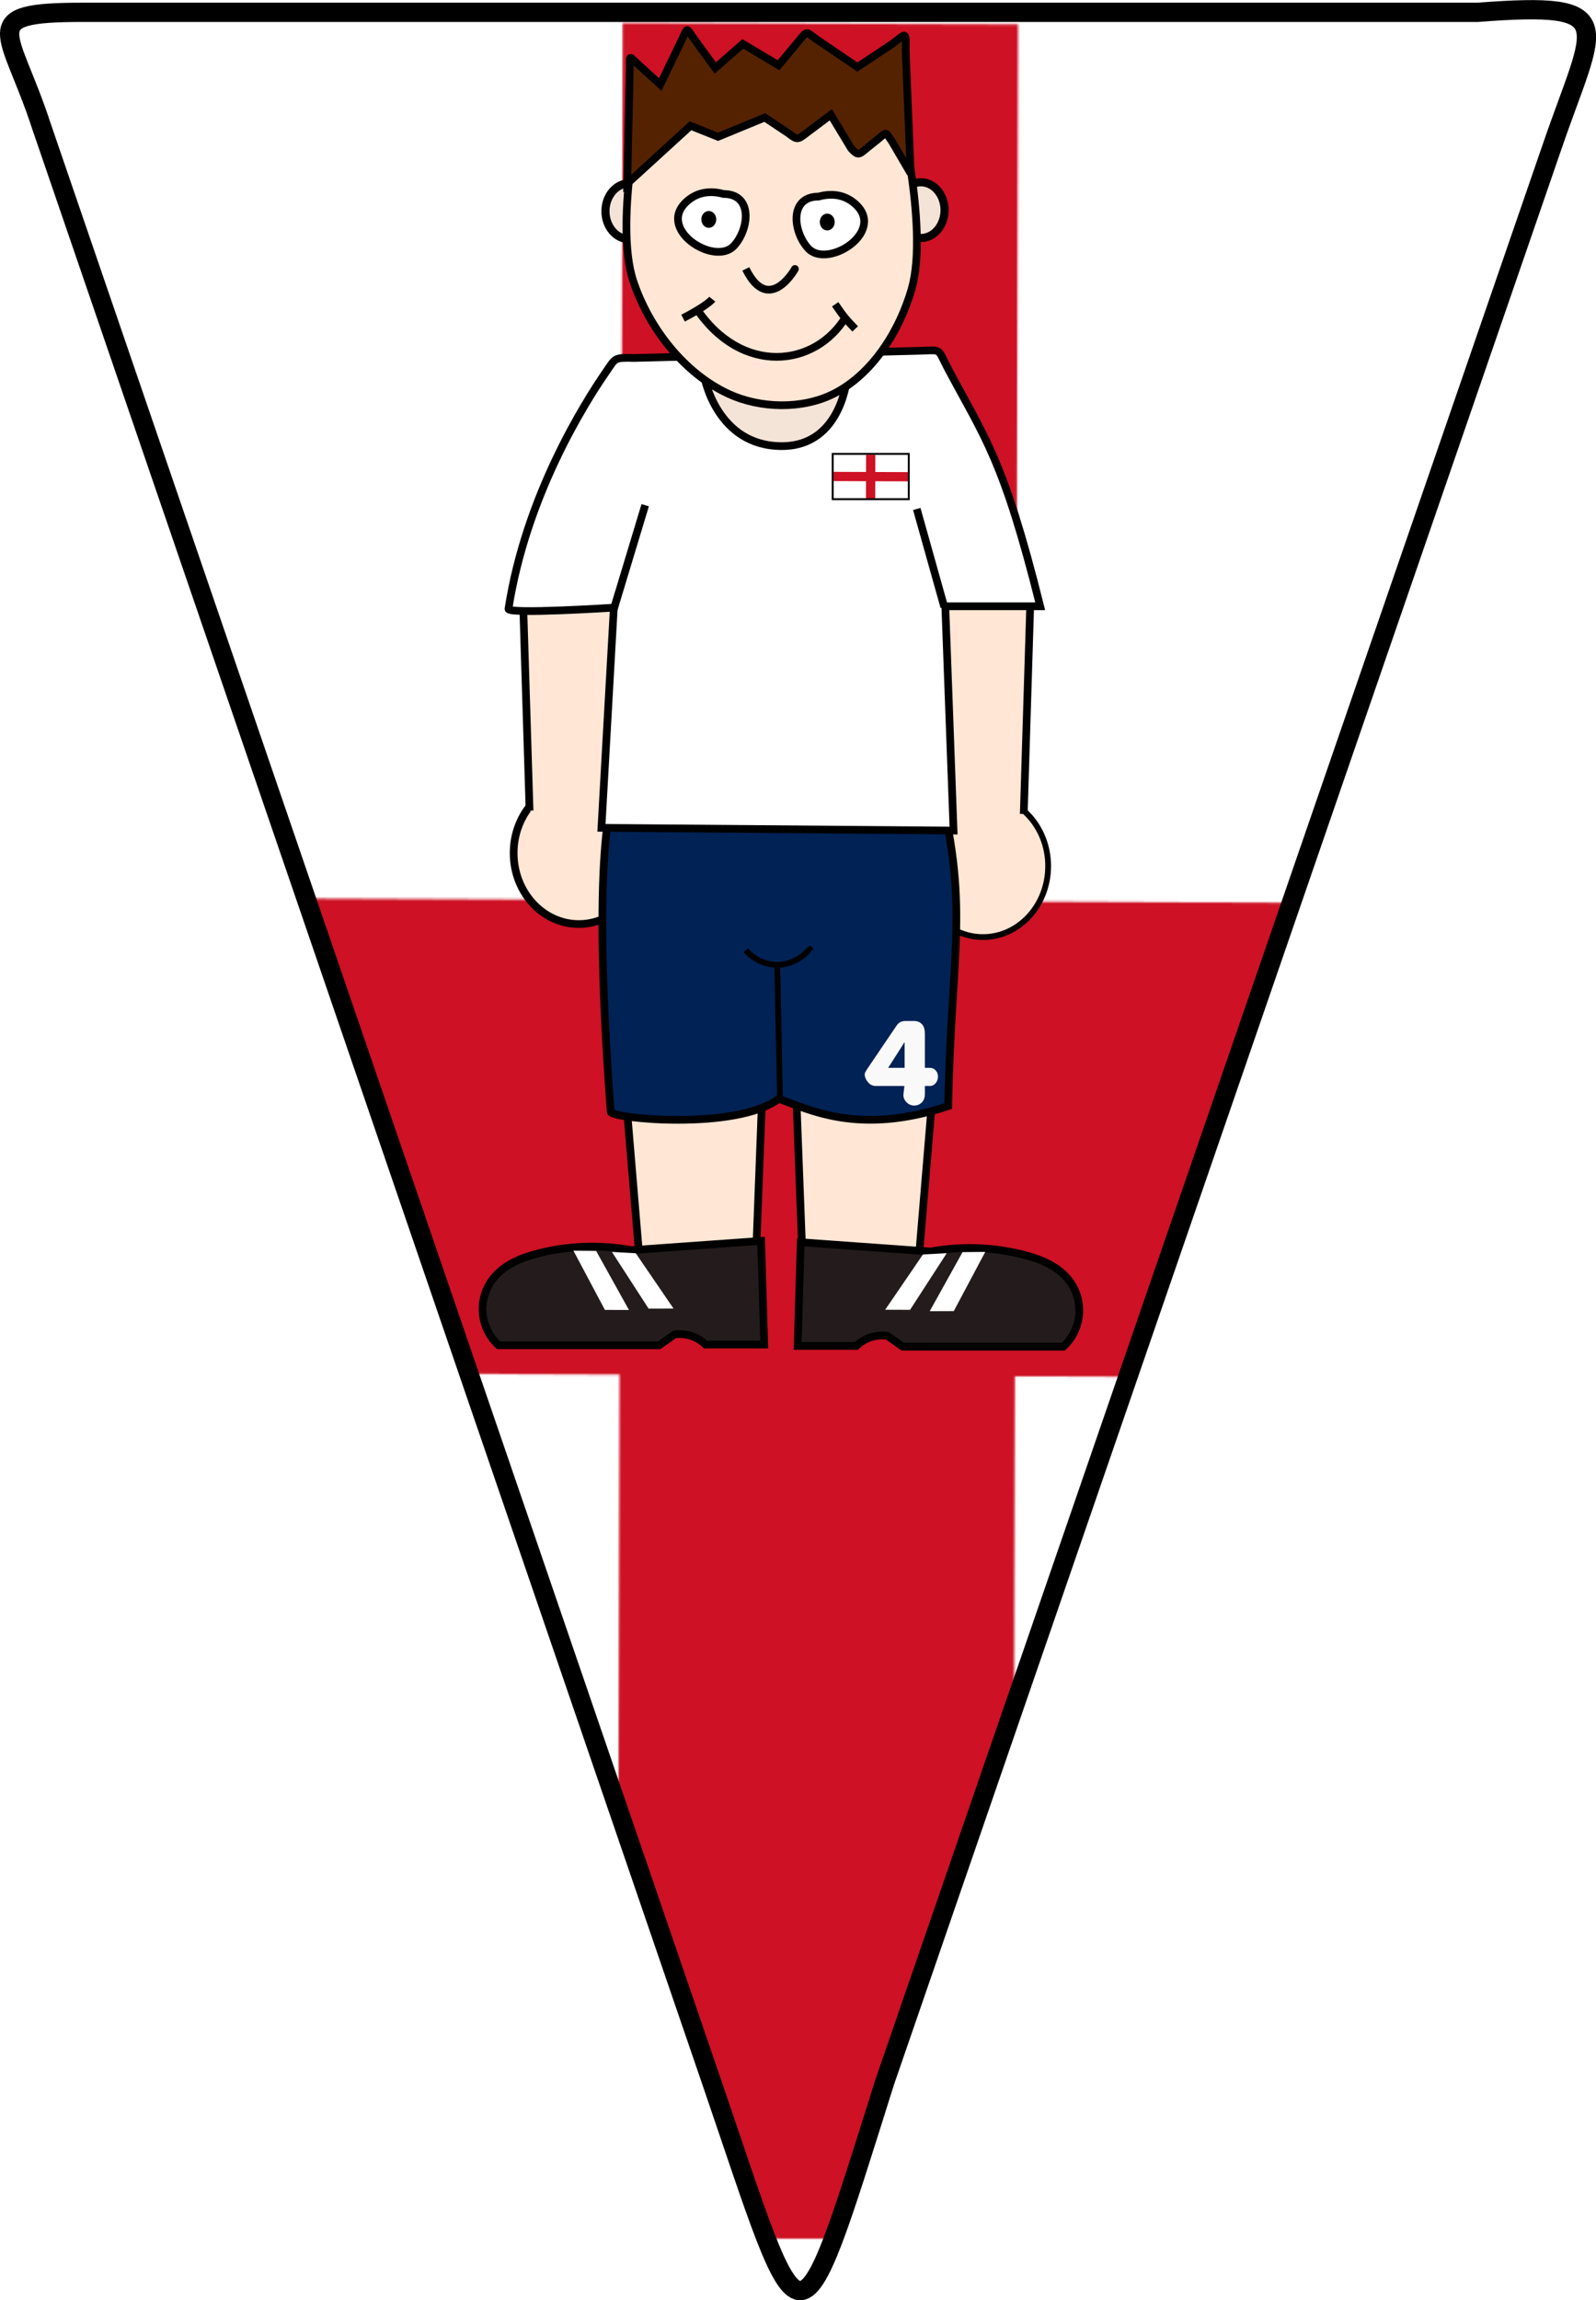 <?xml version="1.0" encoding="UTF-8" standalone="no"?>
<svg
   xmlns:dc="http://purl.org/dc/elements/1.1/"
   xmlns:cc="http://creativecommons.org/ns#"
   xmlns:rdf="http://www.w3.org/1999/02/22-rdf-syntax-ns#"
   xmlns:svg="http://www.w3.org/2000/svg"
   xmlns="http://www.w3.org/2000/svg"
   xmlns:xlink="http://www.w3.org/1999/xlink"
   xmlns:sodipodi="http://sodipodi.sourceforge.net/DTD/sodipodi-0.dtd"
   xmlns:inkscape="http://www.inkscape.org/namespaces/inkscape"
   width="828.827"
   height="1194.005"
   viewBox="0 0 4.144 5.97"
   id="svg2"
   version="1.1"
   inkscape:version="1.0.2 (394de47547, 2021-03-26)"
   sodipodi:docname="Wimpel England.svg">
  <defs
     id="defs11">
    <pattern
       inkscape:collect="always"
       xlink:href="#pattern4371"
       id="pattern5094"
       patternTransform="matrix(0.005,0,0,0.006,-10.434,-0.196)" />
    <pattern
       patternUnits="userSpaceOnUse"
       width="1000"
       height="600"
       patternTransform="scale(0.005,0.005)"
       id="pattern4152">
      <g
         id="g4144"
         transform="scale(200,200)">
        <g
           id="g4141">
          <rect
             x="0"
             y="0"
             height="3"
             width="5"
             id="black_stripe"
             style="fill:#000000" />
        </g>
        <rect
           id="red_stripe"
           width="5"
           height="2"
           y="1"
           x="0"
           style="fill:#dd0000" />
        <rect
           id="gold_stripe"
           width="5"
           height="1"
           y="2"
           x="0"
           style="fill:#ffce00" />
      </g>
    </pattern>
    <inkscape:path-effect
       effect="spiro"
       id="path-effect4158"
       is_visible="true" />
    <inkscape:path-effect
       effect="spiro"
       id="path-effect4162"
       is_visible="true" />
    <inkscape:path-effect
       effect="spiro"
       id="path-effect4302"
       is_visible="true" />
    <inkscape:path-effect
       effect="spiro"
       id="path-effect4302-2"
       is_visible="true" />
    <inkscape:path-effect
       effect="spiro"
       id="path-effect4158-7"
       is_visible="true" />
    <inkscape:path-effect
       effect="spiro"
       id="path-effect4162-2"
       is_visible="true" />
    <inkscape:path-effect
       effect="spiro"
       id="path-effect4302-0"
       is_visible="true" />
    <inkscape:path-effect
       effect="spiro"
       id="path-effect4302-2-7"
       is_visible="true" />
    <pattern
       patternUnits="userSpaceOnUse"
       width="1689.5"
       height="1005.145"
       patternTransform="matrix(0.005,0,0,0.005,-9.223,0.278)"
       id="pattern4371">
      <g
         transform="matrix(8554.429,0,0,8554.429,33423.748,-17459.442)"
         id="g4329">
        <rect
           id="rect4325"
           height="0.118"
           width="0.198"
           y="2.041"
           x="-3.907"
           style="fill:#ffffff;stroke:none;stroke-width:0.005;stroke-miterlimit:4;stroke-dasharray:none" />
        <path
           sodipodi:nodetypes="cccc"
           id="path4327"
           d="m -3.811,2.046 -3.155e-4,0.112 m -0.096,-0.056 0.193,6.967e-4"
           style="stroke:#ce1124;stroke-width:0.024"
           inkscape:connector-curvature="0" />
      </g>
    </pattern>
    <inkscape:path-effect
       is_visible="true"
       id="path-effect4138"
       effect="spiro" />
    <inkscape:path-effect
       is_visible="true"
       id="path-effect4192-6-2"
       effect="spiro" />
    <inkscape:path-effect
       is_visible="true"
       id="path-effect4192-3-1"
       effect="spiro" />
    <inkscape:path-effect
       is_visible="true"
       id="path-effect4192-2"
       effect="spiro" />
    <inkscape:path-effect
       is_visible="true"
       id="path-effect4192-6"
       effect="spiro" />
    <inkscape:path-effect
       is_visible="true"
       id="path-effect4192-3"
       effect="spiro" />
    <inkscape:path-effect
       is_visible="true"
       id="path-effect4192"
       effect="spiro" />
    <inkscape:path-effect
       effect="spiro"
       id="path-effect4188"
       is_visible="true" />
    <inkscape:path-effect
       is_visible="true"
       id="path-effect4184"
       effect="spiro" />
    <inkscape:path-effect
       is_visible="true"
       id="path-effect4176"
       effect="spiro" />
    <inkscape:path-effect
       is_visible="true"
       id="path-effect4172"
       effect="spiro" />
    <inkscape:path-effect
       is_visible="true"
       id="path-effect4157-7"
       effect="spiro" />
    <inkscape:path-effect
       is_visible="true"
       id="path-effect4157"
       effect="spiro" />
    <inkscape:path-effect
       is_visible="true"
       id="path-effect4180"
       effect="spiro" />
    <inkscape:path-effect
       is_visible="true"
       id="path-effect4273"
       effect="spiro" />
    <inkscape:path-effect
       is_visible="true"
       id="path-effect4269"
       effect="spiro" />
    <inkscape:path-effect
       is_visible="true"
       id="path-effect4306"
       effect="spiro" />
    <inkscape:path-effect
       is_visible="true"
       id="path-effect4310"
       effect="spiro" />
    <inkscape:path-effect
       is_visible="true"
       id="path-effect4306-8"
       effect="spiro" />
    <inkscape:path-effect
       is_visible="true"
       id="path-effect4310-6"
       effect="spiro" />
  </defs>
  <sodipodi:namedview
     pagecolor="#ffffff"
     bordercolor="#666666"
     borderopacity="1"
     objecttolerance="10"
     gridtolerance="10"
     guidetolerance="10"
     inkscape:pageopacity="0"
     inkscape:pageshadow="2"
     inkscape:window-width="1920"
     inkscape:window-height="1015"
     id="namedview9"
     showgrid="false"
     inkscape:zoom="0.38"
     inkscape:cx="-911.50958"
     inkscape:cy="514.39237"
     inkscape:window-x="0"
     inkscape:window-y="0"
     inkscape:window-maximized="1"
     inkscape:current-layer="svg2"
     fit-margin-top="0"
     fit-margin-left="0"
     fit-margin-right="0"
     fit-margin-bottom="0"
     inkscape:document-rotation="0" />
  <desc
     id="desc4">Flag of Germany</desc>
  <path
     style="fill:url(#pattern5094);fill-opacity:1;fill-rule:evenodd;stroke:#000000;stroke-width:0.05;stroke-linecap:butt;stroke-linejoin:round;stroke-miterlimit:4;stroke-dasharray:none;stroke-opacity:1"
     d="m 0.213,0.032 3.624,0 c 0.376,-0.029 0.304,0.026 0.194,0.346 L 2.297,5.404 C 2.064,6.144 2.089,6.107 1.847,5.401 L 0.107,0.326 C 0.026,0.077 -0.066,0.032 0.213,0.032 Z"
     id="path4150"
     inkscape:connector-curvature="0"
     sodipodi:nodetypes="ccccccc" />
  <g
     transform="matrix(0.005,0,0,0.005,0.398,-2.725)"
     id="layer1"
     inkscape:label="Ebene 1">
    <ellipse
       ry="14.479"
       rx="12.334"
       cy="654.076"
       cx="398.571"
       id="path4387-0"
       style="fill:#f4e3d7;fill-opacity:1;stroke:#000000;stroke-width:4.223;stroke-miterlimit:4;stroke-dasharray:none;stroke-opacity:1" />
    <ellipse
       ry="14.479"
       rx="12.334"
       cy="654.648"
       cx="247.143"
       id="path4387-0-4"
       style="fill:#f4e3d7;fill-opacity:1;stroke:#000000;stroke-width:4.223;stroke-miterlimit:4;stroke-dasharray:none;stroke-opacity:1" />
    <ellipse
       ry="36.86"
       rx="33.851"
       cy="987.777"
       cx="220.982"
       id="path4250"
       style="fill:#ffe6d5;fill-opacity:1;stroke:#000000;stroke-width:4;stroke-miterlimit:4;stroke-dasharray:none;stroke-opacity:1" />
    <ellipse
       ry="36.86"
       rx="33.851"
       cy="994.548"
       cx="430.857"
       id="path4250-7"
       style="fill:#ffe6d5;fill-opacity:1;stroke:#000000;stroke-width:3;stroke-miterlimit:4;stroke-dasharray:none;stroke-opacity:1" />
    <path
       sodipodi:nodetypes="cccc"
       inkscape:connector-curvature="0"
       id="path6385"
       d="m 245.03,978.815 1.01,-126.774 -54.043,4.041 3.398,109.667"
       style="fill:#ffe6d5;fill-opacity:1;fill-rule:evenodd;stroke:#000000;stroke-width:4;stroke-linecap:butt;stroke-linejoin:miter;stroke-miterlimit:4;stroke-dasharray:none;stroke-opacity:1" />
    <path
       sodipodi:nodetypes="cccc"
       inkscape:connector-curvature="0"
       id="path6385-0"
       d="m 402.406,980.58 -1.01,-126.774 54.043,4.041 -3.398,109.667"
       style="fill:#ffe6d5;fill-opacity:1;fill-rule:evenodd;stroke:#000000;stroke-width:4;stroke-linecap:butt;stroke-linejoin:miter;stroke-miterlimit:4;stroke-dasharray:none;stroke-opacity:1" />
    <path
       sodipodi:nodetypes="cccc"
       inkscape:connector-curvature="0"
       id="path6385-4"
       d="m 312.327,1214.866 4.582,-120.346 -73.329,-2.388 9.112,108.953"
       style="fill:#ffe6d5;fill-opacity:1;fill-rule:evenodd;stroke:#000000;stroke-width:4;stroke-linecap:butt;stroke-linejoin:miter;stroke-miterlimit:4;stroke-dasharray:none;stroke-opacity:1" />
    <path
       sodipodi:nodetypes="cccc"
       inkscape:connector-curvature="0"
       id="path6385-4-8"
       d="m 337.731,1214.202 -4.582,-120.346 73.329,-2.388 -9.112,108.953"
       style="fill:#ffe6d5;fill-opacity:1;fill-rule:evenodd;stroke:#000000;stroke-width:4;stroke-linecap:butt;stroke-linejoin:miter;stroke-miterlimit:4;stroke-dasharray:none;stroke-opacity:1" />
    <path
       sodipodi:nodetypes="cccccc"
       inkscape:connector-curvature="0"
       id="path4154"
       d="m 240.54,949.992 c 61.163,0.772 109.827,-5.116 166.245,-1.504 17.425,67.211 7.74,86.487 6.018,170.645 -46.666,15.5 -72.162,1.633 -88.012,-3.761 -22.053,16.582 -86.913,10.206 -87.26,6.77 -11.127,-148.263 2.641,-165.748 3.009,-172.15 z"
       style="fill:#002255;fill-opacity:1;fill-rule:evenodd;stroke:#000000;stroke-width:4;stroke-linecap:butt;stroke-linejoin:miter;stroke-miterlimit:4;stroke-dasharray:none;stroke-opacity:1" />
    <path
       sodipodi:nodetypes="csccccccccc"
       inkscape:connector-curvature="0"
       id="path6383"
       d="m 235.323,737.74 c -11.82,17.083 -41.852,65.071 -50.875,123.303 -0.451,2.91 54.704,-0.635 54.704,-0.635 l -6.429,114.286 182.857,1.429 -4.286,-116.429 h 49.286 c -19.124,-76.564 -28.717,-87.281 -48.038,-123.624 -5.641,-10.725 -2.678,-9.287 -15.271,-8.971 l -147.478,3.702 c -10.661,-0.262 -9.718,0.086 -14.471,6.938 z"
       style="fill:#ffffff;fill-opacity:1;fill-rule:evenodd;stroke:#000000;stroke-width:4;stroke-linecap:butt;stroke-linejoin:miter;stroke-miterlimit:4;stroke-dasharray:none;stroke-opacity:1" />
    <path
       sodipodi:nodetypes="ccsc"
       inkscape:connector-curvature="0"
       id="path5606"
       d="m 286.202,740.772 74.286,-1.429 c 0,0 -2.257,37.337 -34.286,37.22 -33.563,-0.123 -40,-35.792 -40,-35.792 z"
       style="fill:#f4e3d7;fill-opacity:1;fill-rule:evenodd;stroke:#000000;stroke-width:4;stroke-linecap:butt;stroke-linejoin:miter;stroke-miterlimit:4;stroke-dasharray:none;stroke-opacity:1" />
    <path
       sodipodi:nodetypes="caaaac"
       inkscape:connector-curvature="0"
       id="path4140"
       d="m 254.958,590.433 c 0,0 -16.309,68.791 -5.64,100.657 8.085,24.147 26.238,47.609 49.339,58.325 16.516,7.662 38.349,8.169 54.621,0 20.212,-10.148 34.266,-32.682 40.53,-54.413 9.286,-32.216 -7.932,-100.271 -7.932,-100.271"
       style="fill:#ffe6d5;fill-rule:evenodd;stroke:#000000;stroke-width:4;stroke-linecap:butt;stroke-linejoin:miter;stroke-miterlimit:4;stroke-dasharray:none;stroke-opacity:1" />
    <path
       inkscape:connector-curvature="0"
       id="path4864"
       d="m 296.094,645.678 c -6.312,-1.749 -12.822,-1.162 -18.199,3.17 -17.894,14.414 13.403,34.735 23.61,23.773 7.918,-8.504 10.125,-26.943 -5.411,-26.943 z"
       style="fill:#ffffff;fill-rule:evenodd;stroke:#000000;stroke-width:4;stroke-linecap:butt;stroke-linejoin:miter;stroke-miterlimit:4;stroke-dasharray:none;stroke-opacity:1" />
    <ellipse
       ry="3.698"
       rx="3.197"
       cy="658.885"
       cx="288.47"
       id="path4866"
       style="fill:#000000;fill-opacity:1;stroke:#000000;stroke-width:1.346;stroke-miterlimit:4;stroke-dasharray:none;stroke-opacity:1" />
    <path
       style="fill:#ffffff;fill-rule:evenodd;stroke:#000000;stroke-width:4;stroke-linecap:butt;stroke-linejoin:miter;stroke-miterlimit:4;stroke-dasharray:none;stroke-opacity:1"
       d="m 345.545,647.032 c 6.312,-1.749 12.822,-1.162 18.199,3.17 17.894,14.414 -13.403,34.735 -23.61,23.773 -7.918,-8.504 -10.125,-26.943 5.411,-26.943 z"
       id="path4874"
       inkscape:connector-curvature="0" />
    <ellipse
       style="fill:#000000;fill-opacity:1;stroke:#000000;stroke-width:1.346;stroke-miterlimit:4;stroke-dasharray:none;stroke-opacity:1"
       id="ellipse4876"
       cx="349.986"
       cy="660.239"
       rx="3.197"
       ry="3.698" />
    <path
       sodipodi:nodetypes="cc"
       inkscape:connector-curvature="0"
       id="path4878"
       d="m 307.696,684.582 c 12.15,24.61 25.892,-0.614 25.532,0"
       style="fill:none;fill-rule:evenodd;stroke:#000000;stroke-width:4;stroke-linecap:butt;stroke-linejoin:miter;stroke-miterlimit:4;stroke-dasharray:none;stroke-opacity:1" />
    <g
       style="stroke-width:4;stroke-miterlimit:4;stroke-dasharray:none"
       transform="translate(163.95,173.996)"
       id="g4889">
      <path
         sodipodi:nodetypes="cc"
         style="fill:none;fill-rule:evenodd;stroke:#000000;stroke-width:4;stroke-linecap:butt;stroke-linejoin:miter;stroke-miterlimit:4;stroke-dasharray:none;stroke-opacity:1"
         d="m 111.17,536.139 c 11.862,-6.173 14.727,-9.3 15.16,-9.84"
         id="path4882"
         inkscape:connector-curvature="0" />
      <path
         style="fill:none;fill-rule:evenodd;stroke:#000000;stroke-width:4;stroke-linecap:butt;stroke-linejoin:miter;stroke-miterlimit:4;stroke-dasharray:none;stroke-opacity:1"
         d="m 118.085,531.086 c 23.471,35.017 61.832,30.635 77.66,4.255"
         id="path4884"
         inkscape:connector-curvature="0" />
      <path
         sodipodi:nodetypes="cc"
         style="fill:none;fill-rule:evenodd;stroke:#000000;stroke-width:4;stroke-linecap:butt;stroke-linejoin:miter;stroke-miterlimit:4;stroke-dasharray:none;stroke-opacity:1"
         d="m 190.16,528.958 c 4.812,7.047 5.93,8.057 10.372,12.766"
         id="path4886"
         inkscape:connector-curvature="0" />
    </g>
    <path
       sodipodi:nodetypes="cc"
       inkscape:connector-curvature="0"
       inkscape:original-d="m 325.49745,1116.6817 -1.50449,-71.0765"
       inkscape:path-effect="#path-effect4158"
       id="path4156"
       d="m 325.497,1116.682 -1.504,-71.076"
       style="fill:none;fill-rule:evenodd;stroke:#000000;stroke-width:3;stroke-linecap:butt;stroke-linejoin:miter;stroke-miterlimit:4;stroke-dasharray:none;stroke-opacity:1" />
    <path
       sodipodi:nodetypes="cscc"
       inkscape:connector-curvature="0"
       inkscape:original-d="m 307.70961,1038.2412 c 0,0 11.01696,7.75 17.30155,7.5224 5.94045,-0.2151 15.79707,-8.2747 15.79707,-8.2747 l -0.75224,-0.7522"
       inkscape:path-effect="#path-effect4162"
       id="path4160"
       d="m 307.71,1038.241 c 4.202,4.98 10.794,7.846 17.302,7.522 6.127,-0.304 12.058,-3.412 15.797,-8.275 l -0.752,-0.752"
       style="fill:none;fill-rule:evenodd;stroke:#000000;stroke-width:3;stroke-linecap:butt;stroke-linejoin:miter;stroke-miterlimit:4;stroke-dasharray:none;stroke-opacity:1" />
    <path
       sodipodi:nodetypes="cccscccaacc"
       inkscape:connector-curvature="0"
       inkscape:original-d="m 315.65033,1189.1014 1.60465,53.7903 h -30.48819 c 0,0 -0.60452,0.4524 -5.56957,-3.7537 -3.26499,-2.7658 -10.47684,-1.502 -10.47684,-1.502 l -8.02321,5.6511 h -83.41815 c 0,0 -8.48177,-23.969 -3.20928,-34.0928 4.26231,-8.1842 15.18874,-11.1687 24.06961,-13.6743 15.44465,-4.3575 48.11604,-1.6046 48.11604,-1.6046 z"
       inkscape:path-effect="#path-effect4302"
       id="path4300"
       d="m 315.65,1189.101 1.605,53.79 h -30.488 c -1.62,-1.562 -3.514,-2.838 -5.57,-3.754 -3.264,-1.454 -6.936,-1.98 -10.477,-1.502 l -8.023,5.651 h -83.418 c -4.619,-4.222 -7.595,-10.197 -8.181,-16.427 -0.586,-6.23 1.222,-12.656 4.972,-17.666 2.82,-3.768 6.654,-6.7 10.825,-8.879 4.171,-2.179 8.684,-3.636 13.245,-4.795 15.674,-3.985 32.211,-4.536 48.116,-1.605 z"
       style="fill:#241c1c;fill-opacity:1;fill-rule:evenodd;stroke:#000000;stroke-width:4;stroke-linecap:butt;stroke-linejoin:miter;stroke-miterlimit:4;stroke-dasharray:none;stroke-opacity:1" />
    <path
       sodipodi:nodetypes="cccscccaacc"
       inkscape:connector-curvature="0"
       inkscape:original-d="m 336.22513,1189.8157 -1.60465,53.7903 h 30.48819 c 0,0 0.60452,0.4523 5.56957,-3.7537 3.26499,-2.7658 10.47684,-1.502 10.47684,-1.502 l 8.02321,5.6511 h 83.41815 c 0,0 8.48177,-23.969 3.20928,-34.0929 -4.26231,-8.1841 -15.18874,-11.1686 -24.06961,-13.6742 -15.44465,-4.3575 -48.11604,-1.6047 -48.11604,-1.6047 z"
       inkscape:path-effect="#path-effect4302-2"
       id="path4300-8"
       d="m 336.225,1189.816 -1.605,53.79 h 30.488 c 1.62,-1.562 3.514,-2.838 5.57,-3.754 3.264,-1.454 6.936,-1.98 10.477,-1.502 l 8.023,5.651 h 83.418 c 4.619,-4.222 7.595,-10.197 8.181,-16.427 0.586,-6.23 -1.222,-12.656 -4.972,-17.666 -2.82,-3.768 -6.654,-6.7 -10.825,-8.879 -4.171,-2.179 -8.684,-3.636 -13.245,-4.795 -15.674,-3.985 -32.211,-4.536 -48.116,-1.605 z"
       style="fill:#241c1c;fill-opacity:1;fill-rule:evenodd;stroke:#000000;stroke-width:4;stroke-linecap:butt;stroke-linejoin:miter;stroke-miterlimit:4;stroke-dasharray:none;stroke-opacity:1" />
    <path
       sodipodi:nodetypes="cc"
       inkscape:connector-curvature="0"
       id="path6498"
       d="m 239.152,861.123 16.296,-53.897"
       style="fill:none;fill-rule:evenodd;stroke:#000000;stroke-width:4;stroke-linecap:butt;stroke-linejoin:miter;stroke-miterlimit:4;stroke-dasharray:none;stroke-opacity:1" />
    <path
       sodipodi:nodetypes="cc"
       inkscape:connector-curvature="0"
       id="path6498-6"
       d="M 410.759,860.051 396.484,809.185"
       style="fill:none;fill-rule:evenodd;stroke:#000000;stroke-width:4;stroke-linecap:butt;stroke-linejoin:miter;stroke-miterlimit:4;stroke-dasharray:none;stroke-opacity:1" />
    <path
       sodipodi:nodetypes="ccccc"
       inkscape:connector-curvature="0"
       id="path4198"
       d="m 399.688,1196.134 -19.628,28.703 12.941,0.043 19.033,-29.4 z"
       style="fill:#ffffff;fill-rule:evenodd;stroke:none;stroke-width:1px;stroke-linecap:butt;stroke-linejoin:miter;stroke-opacity:1" />
    <path
       sodipodi:nodetypes="ccccc"
       inkscape:connector-curvature="0"
       id="path4198-0"
       d="m 420.248,1194.945 -17.048,30.647 12.494,-0.046 16.349,-30.736 z"
       style="fill:#ffffff;fill-rule:evenodd;stroke:none;stroke-width:1px;stroke-linecap:butt;stroke-linejoin:miter;stroke-opacity:1" />
    <path
       sodipodi:nodetypes="ccccc"
       inkscape:connector-curvature="0"
       id="path4198-2"
       d="m 250.531,1195.506 19.628,28.703 -12.941,0.043 -19.033,-29.4 z"
       style="fill:#ffffff;fill-rule:evenodd;stroke:none;stroke-width:1px;stroke-linecap:butt;stroke-linejoin:miter;stroke-opacity:1" />
    <path
       sodipodi:nodetypes="ccccc"
       inkscape:connector-curvature="0"
       id="path4198-0-9"
       d="m 229.971,1194.317 17.048,30.647 -12.494,-0.046 -16.349,-30.736 z"
       style="fill:#ffffff;fill-rule:evenodd;stroke:none;stroke-width:1px;stroke-linecap:butt;stroke-linejoin:miter;stroke-opacity:1" />
    <rect
       id="rect4"
       height="23.5"
       width="39.5"
       y="780.609"
       x="352.81"
       style="fill:#ffffff;stroke:#000000;stroke-width:1;stroke-miterlimit:4;stroke-dasharray:none" />
    <path
       sodipodi:nodetypes="cccc"
       id="path6"
       d="m 372.56,781.111 -0.063,22.495 m -19.169,-11.292 38.511,0.139"
       style="stroke:#ce1124;stroke-width:4.8"
       inkscape:connector-curvature="0" />
    <path
       sodipodi:nodetypes="cccccccccccccccccccccccccc"
       inkscape:connector-curvature="0"
       id="path4266"
       d="m 246.131,640.287 32.857,-30 14.286,5.714 24.286,-10 12.507,8.338 c 4.39,3.569 4.82,2.953 9.047,-0.218 l 12.732,-9.549 10.584,17.526 c 3.849,4.251 4.321,2.837 8.436,-0.455 l 5.544,-4.435 c 4.85,-4.11 3.654,-3.701 7.173,1.201 l 9.718,16.618 -2.57,-63.841 c 0.245,-11.77 -0.026,-8.021 -8.428,-2.445 l -16.661,11.056 -20.607,-13.98 c -6.415,-4.402 -4.975,-5.386 -9.723,0.311 l -10.609,12.731 -18.571,-11.082 -14.286,12.511 -10.46,-14.35 c -4.986,-6.805 -3.487,-7.394 -7.08,0.053 l -11.032,22.868 -10.664,-9.694 c -6.11,-5.563 -5.017,-6.153 -5.192,1.904 z"
       style="fill:#552200;fill-opacity:1;fill-rule:evenodd;stroke:#000000;stroke-width:4;stroke-linecap:butt;stroke-linejoin:miter;stroke-miterlimit:4;stroke-dasharray:none;stroke-opacity:1" />
    <g
       style="font-size:67.711px;line-height:1.25;font-family:Dyuthi;-inkscape-font-specification:Dyuthi;fill:#f9f9f9;stroke:#f9f9f9;stroke-width:1.693;stroke-opacity:1"
       id="text15986"
       aria-label="4">
      <path
         id="path890"
         style="fill:#f9f9f9;stroke:#f9f9f9;stroke-width:1.693;stroke-opacity:1"
         d="m 391.012,1100.113 v -17.093 l -10.778,16.828 v 0.265 z m 8.828,0 h 3.306 q 2.38,0 3.207,2.281 h 0.066 q 0.628,1.918 -0.43,3.769 -1.025,1.719 -2.777,1.686 h -3.372 v 5.091 q 0,2.347 -1.322,3.67 -1.356,1.389 -3.339,1.389 h -0.066 q -1.918,0 -3.306,-1.389 -1.62,-1.62 -1.389,-3.736 l 0.595,-5.025 h -15.771 q -1.885,0 -3.075,-1.256 -1.851,-1.951 -1.885,-3.967 v -0.066 q 0,-0.529 1.389,-2.579 l 15.142,-22.317 q 1.289,-1.851 3.637,-1.851 h 4.926 q 1.785,0 3.141,1.323 1.322,1.323 1.322,4.496 z" />
    </g>
  </g>
</svg>
